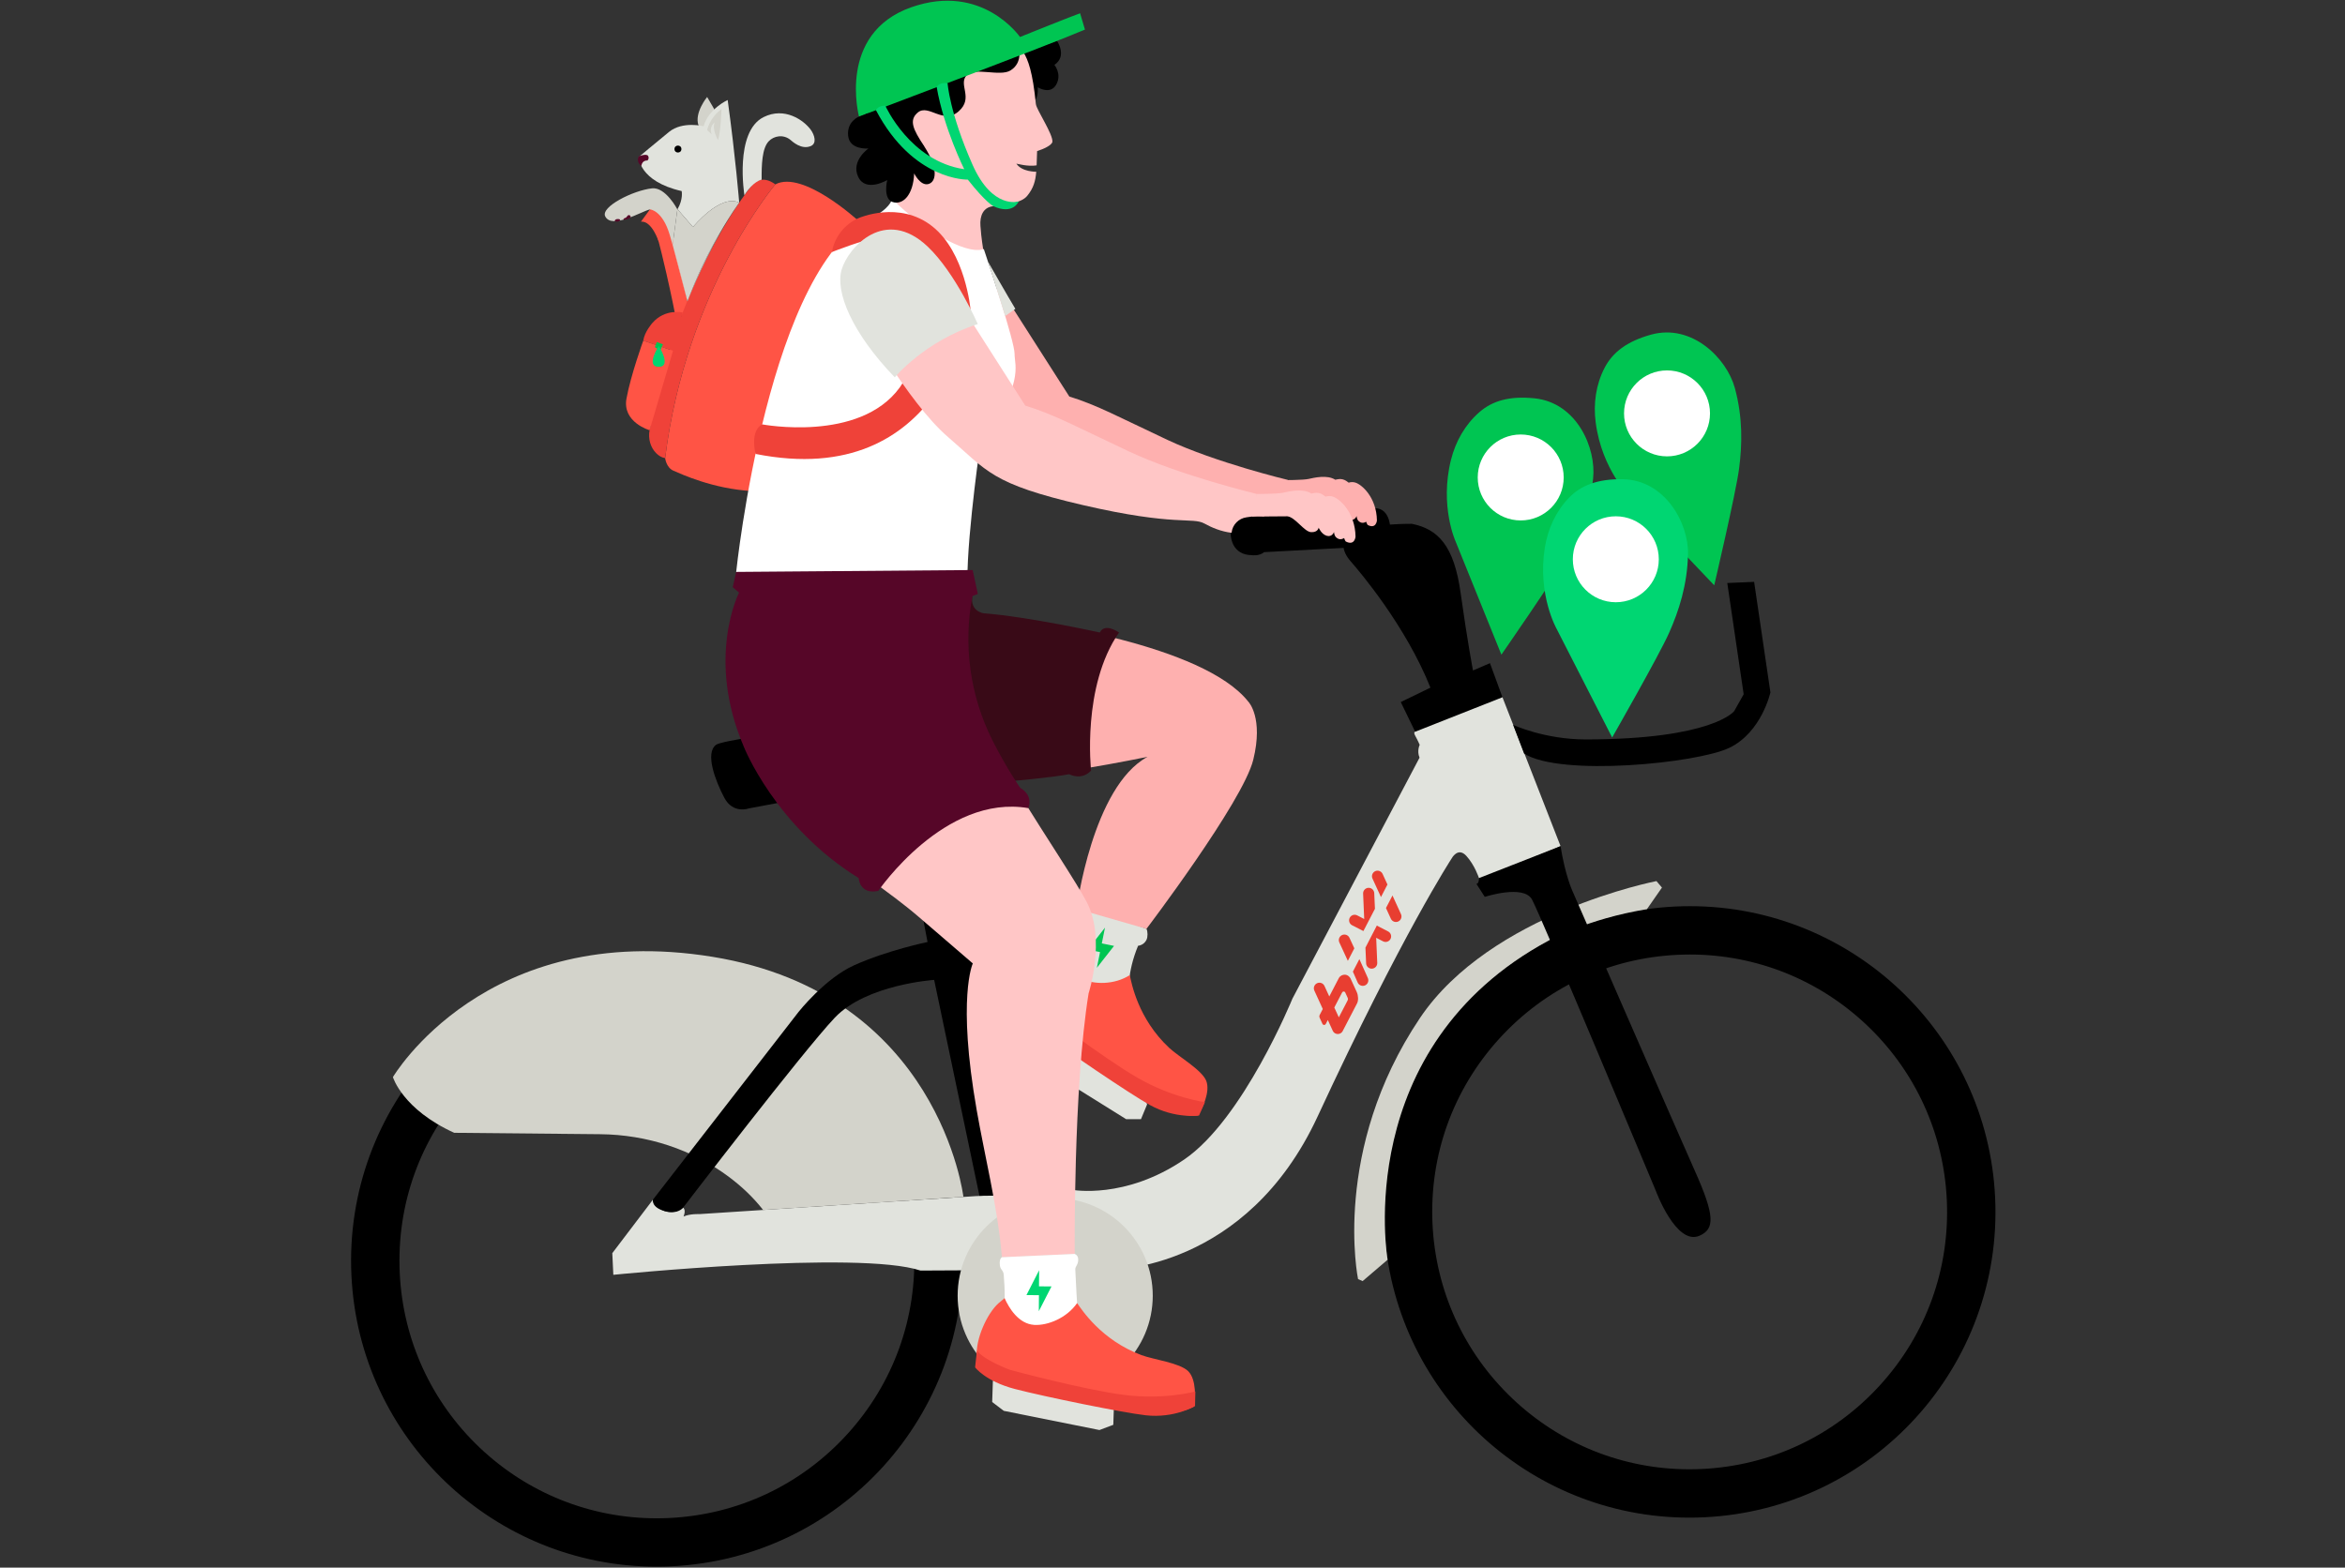 <?xml version="1.0" encoding="UTF-8"?>
<svg width="676px" height="452px" viewBox="0 0 676 452" version="1.1" xmlns="http://www.w3.org/2000/svg" xmlns:xlink="http://www.w3.org/1999/xlink">
    <rect x="0" y="0" width="676" height="452" fill="#333333" stroke="none"/>
    <title>2414-bixi_illu_final-no-bg_1080x1080 copie</title>
    <g id="Page-1" stroke="none" stroke-width="1" fill="none" fill-rule="evenodd">
        <g id="2414-bixi_illu_final-no-bg_1080x1080-copie">
            <g id="illu" transform="translate(101, 0)" fill-rule="nonzero">
                <path d="M93.58,90.438 C93.58,90.438 89.864,71.103 84.867,55.436 L87.596,55.741 L89.558,57.398 C93.387,67.51 95.429,77.859 97.488,88.475 L98.019,91.199 L93.58,90.438 Z" id="Path" fill="#FF5445"></path>
                <g id="Group" transform="translate(85.789, 51.473)">
                    <path d="M36.712,1.694 C36.712,1.694 11.024,31.892 4.954,80.625 C4.954,80.625 5.265,83.365 7.351,84.25 C9.437,85.14 18.664,89.499 30.037,90.116 L60.588,12.139 C60.588,12.139 44.637,-2.547 36.712,1.694 Z" id="Path" fill="#FF5445"></path>
                    <path d="M29.849,2.113 C26.911,5.764 8.263,30.487 0.466,72.577 C0.021,74.974 0.67,77.5 2.397,79.226 C3.094,79.918 3.941,80.47 4.954,80.625 C11.024,31.892 36.712,1.694 36.712,1.694 C36.712,1.694 32.852,-1.614 29.849,2.113 Z" id="Path" fill="#EF4239"></path>
                </g>
                <path d="M209.759,260.632 C209.759,260.632 206.354,272.969 204.017,275.093 L200.767,282.438 L219.829,288.283 L224.413,286.524 C224.413,286.524 223.775,280.653 227.078,272.696 C227.078,272.696 228.729,272.589 229.507,270.98 C229.909,270.149 229.882,268.605 229.507,267.817 L209.759,260.632 Z" id="Path" fill="#E1E3DD"></path>
                <polygon id="Path" fill="#00C552" points="212.59 273.806 216.113 274.519 215.196 279.05 220.145 272.733 216.622 272.02 217.539 267.468"></polygon>
                <path d="M203.716,11.796 C203.716,11.796 206.735,16.187 202.95,18.707 C202.95,18.707 205.18,21.329 203.486,24.385 C201.786,27.442 198.145,25.163 198.145,25.163 C198.145,25.163 198.36,27.436 197.497,28.847 L193.143,26.761 L191.25,16.08 L203.716,11.796 Z" id="Path" fill="#000000"></path>
                <path d="M88.438,289.355 C107.51,289.355 125.654,296.615 139.514,309.8 C153.423,323.027 161.578,340.871 162.489,360.05 C163.428,379.852 156.602,398.832 143.267,413.497 C129.933,428.161 111.681,436.756 91.88,437.695 C90.69,437.754 89.478,437.78 88.293,437.78 C69.216,437.78 51.077,430.521 37.211,417.336 C23.302,404.108 15.147,386.264 14.236,367.085 C13.297,347.284 20.123,328.303 33.458,313.639 C46.792,298.974 65.044,290.379 84.845,289.441 C86.035,289.382 87.242,289.355 88.438,289.355 L88.438,289.355 L88.438,289.355 M88.432,275.414 C87.022,275.414 85.607,275.447 84.18,275.516 C35.549,277.822 -2,319.118 0.306,367.75 C2.547,414.961 41.522,451.721 88.287,451.721 C89.698,451.721 91.113,451.689 92.539,451.619 C141.171,449.314 178.72,408.017 176.414,359.386 C174.173,312.18 135.198,275.409 88.432,275.414 L88.432,275.414 Z" id="Shape" fill="#000000"></path>
                <polygon id="Path" fill="#E1E3DD" points="188.698 396.72 185.223 398.114 185.02 404.253 188.366 406.795 215.941 412.328 219.936 410.821 220.086 406.221 217.614 402.848"></polygon>
                <polygon id="Path" fill="#E1E3DD" points="203.641 298.502 199.899 298.583 197.545 304.261 199.781 307.816 223.641 322.7 227.914 322.695 229.673 318.448 228.547 314.421"></polygon>
                <path d="M323.622,193.32 C323.622,193.32 321.96,184.65 320.062,170.988 C318.164,157.326 313.564,152.549 305.993,151.031 C305.993,151.031 294.738,150.94 289.838,153.047 C284.937,155.154 285.741,158.865 288.379,161.867 C291.017,164.87 304.261,180.489 311.355,198.274 L302.802,202.43 L306.958,210.982 C306.958,210.982 324.298,207.657 332.11,201.041 L328.518,191.213 L323.622,193.32 Z" id="Path" fill="#000000"></path>
                <path d="M306.958,210.982 C306.958,210.982 306.336,211.014 307.017,212.231 C307.698,213.448 308.261,214.767 308.261,214.767 C308.261,214.767 307.398,216.477 308.213,218.467 L271.565,287.956 C271.565,287.956 257.426,322.684 240.386,334.319 C223.346,345.954 208.097,343.07 208.097,343.07 L100.662,350.067 C100.662,350.067 97.88,349.922 96.046,350.769 C96.046,350.769 96.861,348.925 95.923,348.206 L94.303,349.118 C94.303,349.118 89.746,351.069 87.215,345.917 L75.51,361.327 L75.805,367.573 C75.805,367.573 146.688,360.453 164.345,366.345 L219.432,366.072 C219.432,366.072 258.235,366.367 278.83,321.928 C303.247,269.238 317.467,247.528 317.467,247.528 C317.467,247.528 319.252,244.107 321.692,246.766 C324.132,249.426 325.354,253.19 325.354,253.19 L327.193,252.986 L348.866,243.973 L332.115,201.046 L306.958,210.982 Z" id="Path" fill="#E1E3DD"></path>
                <path d="M386.157,275.221 C405.229,275.221 423.373,282.481 437.234,295.666 C451.142,308.893 459.297,326.738 460.209,345.917 C461.147,365.718 454.322,384.699 440.987,399.363 C427.652,414.028 409.4,422.623 389.599,423.561 C388.409,423.62 387.197,423.647 386.012,423.647 C366.935,423.647 348.796,416.387 334.93,403.202 C321.022,389.975 312.867,372.131 311.955,352.951 C311.017,333.15 317.842,314.169 331.177,299.505 C344.512,284.84 362.764,276.245 382.565,275.307 C383.76,275.254 384.967,275.221 386.157,275.221 L386.157,275.221 L386.157,275.221 M386.157,261.281 C384.747,261.281 383.331,261.313 381.905,261.383 C333.274,263.688 295.725,304.985 298.03,353.616 C300.272,400.827 339.247,437.587 386.012,437.587 C387.422,437.587 388.838,437.555 390.264,437.486 C438.896,435.18 476.444,393.883 474.139,345.252 C471.898,298.047 432.923,261.281 386.157,261.281 L386.157,261.281 Z" id="Shape" fill="#000000"></path>
                <path d="M290.492,368.806 L291.805,369.385 L299.012,363.225 C299.012,363.225 288.277,301.993 345.445,271.189 C345.445,271.189 356.538,264.948 373.761,262.149 L378.098,255.919 L376.511,254.048 C376.511,254.048 328.662,263.297 308.341,293.521 C282.749,331.595 290.492,368.806 290.492,368.806 Z" id="Path" fill="#D3D3CB"></path>
                <path d="M325.349,253.184 C325.349,253.184 325.397,254.814 324.609,254.852 L327.022,258.6 C327.022,258.6 338.169,254.959 340.614,259.324 C343.059,263.688 376.324,343.338 376.324,343.338 C376.324,343.338 382.184,359.268 388.929,356.297 C393.379,354.34 393.331,350.49 387.626,337.702 C381.921,324.909 352.185,256.659 352.185,256.659 C352.185,256.659 350.142,252.085 348.866,243.973 L325.349,253.184 Z" id="Path" fill="#000000"></path>
                <circle id="Oval" fill="#D3D3CB" cx="203.186" cy="373.589" r="28.123"></circle>
                <path d="M12.268,310.566 C12.268,310.566 15.013,319.848 29.93,326.625 L72.047,327.032 C85.456,327.161 98.577,331.381 109.284,339.456 C112.769,342.083 116.126,345.198 118.978,348.866 L176.725,345.107 C176.725,345.107 169.84,286.519 104.389,275.881 C38.937,265.243 12.268,310.566 12.268,310.566 Z" id="Path" fill="#D3D3CB"></path>
                <path d="M87.215,345.911 L129.187,291.789 C129.187,291.789 136.86,282.063 145.267,278.299 C154.908,273.977 166.387,271.613 166.387,271.613 L158.13,228.434 L172.714,227.147 L195.427,344.619 L181.347,344.801 L168.291,282.54 C168.291,282.54 148.763,283.816 139.637,293.441 C130.512,303.071 95.928,348.201 95.928,348.201 C95.928,348.201 94.48,350.271 90.593,349.193 C86.695,348.115 87.215,345.911 87.215,345.911 Z" id="Path" fill="#000000"></path>
                <path d="M299.671,151.23 C299.671,151.23 299.012,144.013 292.079,147.498 L261.94,147.353 C261.94,147.353 255.082,145.777 254.048,150.565 C253.013,155.353 254.498,160.012 259.86,160.071 C259.86,160.071 261.962,160.425 263.404,159.203 L286.326,157.98 L297.237,157.53 C297.237,157.524 299.929,156.549 299.671,151.23 Z" id="Path" fill="#000000"></path>
                <path d="M139.348,228.504 L114.882,233.088 C114.882,233.088 110.308,234.799 107.788,230 C105.268,225.201 102.175,217.212 105.397,214.767 C108.619,212.322 174.189,205.244 174.189,205.244 C174.189,205.244 181.98,206.751 182.521,213.818 C183.063,220.885 149.289,226.788 149.289,226.788 L139.348,228.504 Z" id="Path" fill="#000000"></path>
                <path d="M205.931,271.795 C204.617,272.369 203.309,272.251 200.215,274.385 C196.124,277.211 190.28,283.655 192.146,288.084 C193.706,291.795 194.751,292.83 197.277,295.183 C201.014,298.658 207.062,302.422 212.531,306.491 C218,310.561 222.225,313.161 229.228,317.253 C236.23,321.344 241.581,321.949 244.316,321.628 C245.506,319.923 248.01,314.743 246.707,311.596 C245.399,308.443 238.718,304.636 236.043,302.132 C226.981,293.661 225.18,283.366 224.681,281.157 C220.268,283.993 214.327,283.924 210.848,282.213 C206.751,280.197 206.006,274.878 205.931,271.795 Z" id="Path" fill="#FF5445"></path>
                <path d="M246.359,317.783 C246.359,317.783 237.136,316.636 226.96,310.781 C216.783,304.926 199.4,291.489 199.4,291.489 C199.4,291.489 193.363,285.854 192.789,282.685 C191.561,284.835 190.414,286.969 190.414,286.969 C190.414,286.969 191.567,291.795 198.612,297.14 C205.652,302.486 224.74,315.424 230.499,318.625 C237.775,322.663 244.654,321.644 244.654,321.644 L246.359,317.783 Z" id="Path" fill="#EF4239"></path>
                <path d="M269.055,138.436 C269.055,138.436 274.61,138.447 276.197,138.099 C277.784,137.75 281.597,136.822 283.913,138.318 L284.674,138.174 C285.537,138.007 286.428,138.2 287.146,138.71 L287.806,139.176 C287.806,139.176 288.524,138.828 289.629,139.123 C291.521,139.627 295.821,143.38 295.929,150.061 C295.929,150.061 295.73,152.64 293.264,151.364 C293.264,151.364 292.985,151.004 292.835,150.425 C292.835,150.425 291.998,151.021 291.173,150.597 C290.347,150.173 290.17,149.626 290.068,148.795 C290.068,148.795 289.58,150.243 288.106,149.814 C286.631,149.391 285.897,147.6 285.897,147.6 C285.897,147.6 285.736,148.919 283.848,148.822 C281.961,148.726 279.554,144.742 277.382,144.511 L267.779,144.581 L269.055,138.436 Z" id="Path" fill="#FEB0AF"></path>
                <path d="M161.943,89.36 C161.943,89.36 175.283,113.445 186.183,122.812 C197.084,132.179 197.818,135.568 223.003,141.407 C248.187,147.246 252.68,144.576 256.031,146.431 C257.972,147.509 260.498,148.586 263.382,148.935 C263.382,148.935 263.382,148.913 263.388,148.876 C263.624,146.72 265.307,145.015 267.452,144.72 L270.171,144.345 L270.235,138.372 C270.235,138.372 249.544,133.407 235.544,126.833 C221.544,120.26 215.239,116.785 207.255,114.33 L187.92,84.078 C187.915,84.084 179.379,76.985 161.943,89.36 Z" id="Path" fill="#FEB0AF"></path>
                <path d="M178.178,171.867 C178.178,171.867 178.028,175.374 179.368,176.452 C180.709,177.529 184.993,177.47 190.891,178.334 C196.789,179.197 245.833,185.695 258.916,202.387 C258.916,202.387 263.275,206.955 260.278,219.083 C257.281,231.212 229.496,267.817 229.496,267.817 L209.357,262.021 C209.357,262.021 213.909,226.836 229.796,218.22 C229.796,218.22 195.974,225.255 182.65,224.601 L167.186,199.893 L169.304,172.285 L178.178,171.867 Z" id="Path" fill="#FEB0AF"></path>
                <path d="M118.7,158.924 C118.7,158.924 102.282,180.993 113.461,210.794 C124.608,240.488 146.586,249.522 163.873,264.396 C179.433,277.79 179.433,277.79 179.433,277.79 C179.433,277.79 174.854,287.607 180.564,320.143 C182.891,333.402 186.392,347.359 187.668,360.764 L187.835,362.512 L208.815,361.562 C208.815,361.562 208.37,313.816 212.815,286.417 C212.815,286.417 217.882,270.905 212.29,260.117 C206.698,249.324 177.749,208.521 175.444,194.703 C173.138,180.886 173.787,165.379 173.787,165.379 C173.787,165.379 118.276,158.645 118.7,158.924 Z" id="Path" fill="#FFC6C6"></path>
                <path d="M173.444,5.373 C179.084,4.793 187.475,4.633 194.006,15.029 C195.357,17.179 196.708,20.734 197.609,29.989 C197.765,31.602 202.665,38.809 202.376,40.959 C202.054,41.951 199.872,42.959 197.968,43.565 C197.904,45.109 197.829,47.677 197.829,47.677 C195.379,48.106 191.99,47.173 191.99,47.173 C193.561,49.602 197.722,49.522 197.722,49.522 C197.502,52.208 196.939,54.251 195.1,56.492 C193.502,58.444 189.282,59.103 185.352,59.457 C182.441,59.72 181.411,62.229 181.636,65.141 C181.717,66.191 181.803,67.151 181.867,67.762 C182.51,73.414 183.417,76.974 183.417,76.974 C183.417,76.974 182.462,101.011 174.205,104.426 C163.637,108.796 145.884,77.328 145.884,77.328 C145.884,77.328 161.723,78.116 154.661,38.551 C151.321,19.812 158.709,6.885 173.444,5.373 Z" id="Path" fill="#FFC6C6"></path>
                <path d="M192.499,12.568 C192.499,12.568 185.395,0.558 169.744,1.732 C163.605,2.193 157.015,4.129 153.449,9.061 C141.75,25.243 150.039,36.037 154.533,50.599 C160.897,50.867 165.685,44.192 165.353,42.058 C162.248,37.366 160.929,34.659 163.573,32.444 C166.682,29.838 170.918,36.058 175.39,32.069 C179.733,28.192 175.154,24.45 177.647,21.694 C179.867,19.238 187.256,22.198 190.301,20.305 C194.178,17.903 192.585,13.233 192.499,12.568 Z" id="Path" fill="#000000"></path>
                <path d="M210.365,3.828 C208.912,4.279 193.036,10.665 193.036,10.665 C193.036,10.665 182.183,-5.115 161.696,2.096 C140.227,9.657 146.629,33.613 146.629,33.613 C146.629,33.613 201.416,12.997 211.764,8.531 C211.502,7.641 210.365,3.828 210.365,3.828 Z" id="Path" fill="#00C552"></path>
                <path d="M191.47,101.981 C191.465,98.491 184.28,76.808 182.612,71.821 C179.374,72.872 174.489,70.529 172.028,69.258 C166.409,66.347 160.811,61.945 156.211,57.403 C155.181,60.229 151.455,62.127 151.455,62.127 C120.539,74.792 111.225,164.908 111.225,164.908 C136.742,183.358 178.173,171.873 178.173,171.873 C176.693,162.731 181.277,130.335 181.277,130.335 C194.483,109.542 191.475,105.928 191.47,101.981 Z" id="Path" fill="#FFFFFF"></path>
                <path d="M261.291,142.431 C261.291,142.431 267.179,142.442 268.862,142.072 C270.546,141.702 274.583,140.721 277.039,142.302 L277.843,142.147 C278.755,141.97 279.704,142.174 280.46,142.715 L281.157,143.208 C281.157,143.208 281.918,142.838 283.087,143.149 C285.098,143.68 289.655,147.659 289.763,154.742 C289.763,154.742 289.553,157.476 286.937,156.125 C286.937,156.125 286.642,155.744 286.481,155.133 C286.481,155.133 285.591,155.766 284.722,155.315 C283.854,154.865 283.655,154.286 283.548,153.407 C283.548,153.407 283.033,154.94 281.468,154.49 C279.908,154.039 279.13,152.141 279.13,152.141 C279.13,152.141 278.964,153.535 276.959,153.439 C274.959,153.337 272.406,149.117 270.106,148.87 L259.924,148.946 L261.291,142.431 Z" id="Path" fill="#FFC6C6"></path>
                <path d="M183.819,75.462 C183.819,75.462 189.792,85.918 191.701,89.054 L188.778,91.124 L183.819,75.462 Z" id="Path" fill="#E1E3DD"></path>
                <path d="M187.84,362.506 C187.84,362.506 187.186,362.764 187.191,364.174 C187.197,366.34 188.215,365.932 188.349,367.568 C188.66,371.45 188.87,376.409 188.092,378.061 L187.91,386.093 L207.748,384.162 L209.496,375.712 C209.496,375.712 209.196,371.16 208.976,366.023 C208.939,365.123 209.823,364.721 209.823,363.203 C209.823,362.372 209.507,361.873 208.821,361.546 L187.84,362.506 Z" id="Path" fill="#FFFFFF"></path>
                <path d="M188.591,374.281 C187.599,375.31 186.344,375.707 184.312,378.87 C181.62,383.053 178.698,391.245 182.124,394.623 C184.988,397.449 186.349,398.007 189.588,399.202 C194.371,400.972 201.405,402.125 208.017,403.781 C214.628,405.438 219.528,406.216 227.566,407.299 C235.603,408.387 240.772,406.886 243.179,405.545 C243.624,403.519 243.946,397.771 241.528,395.363 C239.11,392.956 231.48,392.007 228.048,390.725 C216.429,386.388 210.81,377.573 209.502,375.723 C206.521,380.039 201.003,382.254 197.137,382.012 C192.58,381.723 189.845,377.096 188.591,374.281 Z" id="Path" fill="#FF5445"></path>
                <path d="M243.587,401.208 C243.587,401.208 234.627,403.69 222.987,402.194 C211.341,400.698 190.13,394.972 190.13,394.972 C190.13,394.972 182.387,392.087 180.645,389.385 C180.339,391.846 180.098,394.253 180.098,394.253 C180.098,394.253 183.02,398.264 191.572,400.495 C200.124,402.725 222.724,407.336 229.265,408.076 C237.533,409.009 243.496,405.427 243.496,405.427 L243.587,401.208 Z" id="Path" fill="#EF4239"></path>
                <path d="M335.198,209.008 C335.198,209.008 344.276,213.223 356.206,213.207 C392.79,213.158 398.918,205.041 398.918,205.041 L401.653,200.183 L396.929,168.103 L404.666,167.771 L409.363,199.647 C409.363,199.647 406.827,211.137 397.54,215.614 C388.195,220.113 348.801,223.968 338.362,217.282 L335.198,209.008 Z" id="Path" fill="#000000"></path>
                <g id="Group" transform="translate(277.741, 250.932)" fill="#E83E31">
                    <path d="M8.863,30.107 C8.354,30.117 7.608,30.342 7.196,31.109 C7.19,31.115 7.19,31.12 7.185,31.125 C7.179,31.131 4.456,36.385 4.456,36.385 L4.407,36.278 L4.354,36.149 C4.354,36.149 4.257,35.946 4.118,35.645 L3.067,33.35 C3.067,33.35 3.067,33.35 3.067,33.35 C3.067,33.35 3.067,33.35 3.067,33.35 L3.067,33.35 C2.697,32.546 1.748,32.192 0.944,32.562 C0.139,32.932 -0.214,33.881 0.15,34.686 L0.15,34.686 L2.579,39.999 L1.694,41.709 C1.566,41.956 1.566,42.235 1.662,42.476 L1.662,42.482 L2.499,44.315 C2.552,44.406 2.627,44.487 2.729,44.54 C3.003,44.68 3.308,44.567 3.453,44.299 L4.037,43.179 L5.453,46.272 C5.823,47.077 6.772,47.431 7.576,47.066 C7.962,46.889 8.246,46.578 8.397,46.208 C9.008,45.028 12.482,38.326 12.488,38.321 C12.884,37.538 12.836,36.106 12.375,35.104 C12.375,35.104 10.547,31.125 10.547,31.125 C10.391,30.836 9.807,30.08 8.863,30.107 Z M8.965,39.018 L7.206,42.401 L5.903,39.57 L8.128,35.286 L8.128,35.286 C8.134,35.275 8.139,35.259 8.15,35.248 L8.171,35.211 C8.3,34.975 8.6,34.884 8.836,35.007 C8.927,35.055 8.997,35.125 9.04,35.206 L9.78,36.825 L9.78,36.83 C9.866,37.045 9.86,37.286 9.748,37.506 L8.965,39.018 Z" id="Shape"></path>
                    <path d="M15.077,26.836 C15.115,27.721 15.866,28.407 16.75,28.369 C17.635,28.332 18.321,27.581 18.284,26.696 L17.973,19.458 L19.946,20.482 L19.946,20.482 C19.946,20.482 19.946,20.482 19.946,20.482 C20.734,20.89 21.699,20.584 22.107,19.796 C22.514,19.008 22.209,18.042 21.42,17.635 C21.42,17.635 21.42,17.635 21.42,17.635 L21.42,17.635 L18.16,15.946 L14.879,22.3 L15.077,26.836 Z" id="Path"></path>
                    <path d="M15.742,5.056 C14.858,5.094 14.171,5.844 14.209,6.724 L14.209,6.724 L14.525,14.053 L12.509,13.008 C11.721,12.6 10.756,12.906 10.348,13.694 C9.941,14.477 10.246,15.447 11.035,15.855 L14.289,17.522 L17.619,11.104 L17.415,6.584 C17.415,6.584 17.415,6.584 17.415,6.584 L17.415,6.584 L17.415,6.584 C17.372,5.705 16.627,5.019 15.742,5.056" id="Path"></path>
                    <path d="M17.699,0.257 C16.895,0.627 16.541,1.576 16.906,2.381 L16.906,2.381 L19.351,7.721 L21.222,4.107 L19.823,1.046 C19.823,1.046 19.823,1.046 19.823,1.046 C19.823,1.046 19.823,1.046 19.823,1.046 L19.823,1.046 C19.458,0.247 18.504,-0.107 17.699,0.257" id="Path"></path>
                    <path d="M22.209,13.973 C22.579,14.777 23.528,15.131 24.332,14.766 C25.136,14.396 25.49,13.447 25.125,12.643 L22.675,7.271 L20.798,10.884 L22.209,13.973 Z" id="Path"></path>
                    <path d="M8.145,18.675 C7.34,19.045 6.986,19.994 7.351,20.798 L7.351,20.798 L9.807,26.117 L11.678,22.503 L10.268,19.463 C10.268,19.463 10.268,19.463 10.268,19.463 C10.268,19.463 10.268,19.463 10.268,19.463 L10.268,19.463 C9.898,18.664 8.949,18.311 8.145,18.675" id="Path"></path>
                    <path d="M12.654,32.391 C13.024,33.195 13.973,33.549 14.777,33.184 C15.581,32.814 15.935,31.865 15.571,31.061 L13.131,25.613 L11.26,29.227 L12.654,32.391 Z" id="Path"></path>
                </g>
                <path d="M146.629,33.619 C146.629,33.619 143.074,34.975 143.493,39.147 C143.911,43.318 149.337,42.819 149.337,42.819 C149.337,42.819 144.211,46.406 146.399,51.001 C148.586,55.591 154.763,51.918 154.763,51.918 C154.763,51.918 153.428,57.344 156.35,58.261 C159.272,59.178 162.275,56.256 162.527,49.999 C162.527,49.999 164.28,53.586 166.532,53.087 C168.784,52.589 169.771,48.905 165.353,42.063 L149.203,32.648 L146.629,33.619 Z" id="Path" fill="#000000"></path>
                <path d="M154.211,30.466 C154.211,30.466 161.369,46.487 176.966,48.787 C176.966,48.787 171.095,37.077 169.02,25.104 C169.02,25.104 169.583,23.705 172.162,23.951 C172.162,23.951 172.704,32.434 179.326,47.431 C185.122,60.567 192.666,58.074 192.666,58.074 C192.666,58.074 191.084,62.063 185.358,59.457 C185.358,59.457 183.079,58.261 177.996,51.79 C177.996,51.79 162.291,52.256 151.514,31.774 C151.514,31.774 152.055,30.428 154.211,30.466 Z" id="Path" fill="#00D672"></path>
                <path d="M393.165,168.757 L368.994,143.369 C368.994,143.369 360.796,135.557 358.994,121.82 C358.281,116.41 359.053,110.877 361.573,106.035 C363.852,101.654 367.889,98.464 374.897,96.502 C386.741,93.193 396.784,103.333 399.106,111.863 C401.427,120.394 401.24,128.158 400.328,135.144 C399.417,142.131 393.165,168.757 393.165,168.757 Z" id="Path" fill="#00C552"></path>
                <circle id="Oval" fill="#FFFFFF" cx="379.557" cy="119.193" r="12.391"></circle>
                <path d="M331.81,188.762 L318.668,156.264 C318.668,156.264 313.917,145.986 317.29,132.549 C318.62,127.257 321.37,122.394 325.488,118.818 C329.215,115.584 334.142,114.099 341.381,114.85 C353.611,116.126 359.225,129.252 358.244,138.04 C357.262,146.828 354.238,153.975 350.817,160.141 C347.397,166.307 331.81,188.762 331.81,188.762 Z" id="Path" fill="#00C552"></path>
                <circle id="Oval" fill="#FFFFFF" cx="337.381" cy="137.67" r="12.391"></circle>
                <path d="M363.739,212.638 L347.788,181.427 C347.788,181.427 342.153,171.605 344.33,157.921 C345.188,152.533 347.498,147.444 351.289,143.525 C354.715,139.975 359.498,138.061 366.769,138.174 C379.063,138.367 385.814,150.951 385.61,159.787 C385.406,168.623 383.02,176.012 380.163,182.457 C377.305,188.902 363.739,212.638 363.739,212.638 Z" id="Path" fill="#00D672"></path>
                <circle id="Oval" fill="#FFFFFF" cx="364.796" cy="161.256" r="12.391"></circle>
                <path d="M213.528,222.193 C213.528,222.193 210.805,197.899 221.582,182.371 C221.582,182.371 217.512,179.438 216.038,182.371 C216.038,182.371 195.668,177.856 182.516,176.822 C182.516,176.822 178.575,176.28 179.309,171.867 L169.787,190.687 L190.403,225.223 C190.403,225.223 202.258,224.193 207.202,223.233 C207.212,223.233 210.713,225.19 213.528,222.193 Z" id="Path" fill="#390A17"></path>
                <path d="M111.231,164.902 L110.223,169.32 L112.051,170.859 C112.051,170.859 102.432,189.604 113.397,215.25 C113.397,215.25 122.431,238.268 146.522,253.174 C146.522,253.174 146.763,258.031 152.195,256.868 C152.195,256.868 171.288,228.885 195.427,233.008 C195.427,233.008 197.111,229.517 193.079,227.147 C193.079,227.147 189.159,221.512 185.122,213.512 C178.639,200.66 176.623,186.012 179.32,171.873 L179.32,171.873 L180.88,171.261 L179.39,164.361 L111.231,164.902 Z" id="Path" fill="#560628"></path>
                <polygon id="Path" fill="#00D672" points="194.902 373.417 198.499 373.444 198.462 378.066 202.113 370.924 198.515 370.897 198.553 366.254"></polygon>
                <path d="M131.445,198.548 C131.445,198.548 151.021,195.078 152.865,173.653 L162.243,174.704 L164.382,207.507 L133.52,212.644 L131.445,198.548 Z" id="Path" fill="#560628"></path>
                <path d="M167.723,65.232 C177.277,72.754 178.746,89.027 178.746,89.027 C178.746,89.027 171.245,141.723 116.796,130.882 C116.796,130.882 115.059,124.271 118.726,122.362 C118.726,122.362 146.72,127.681 158.345,111.761 C168.564,97.762 153.669,74.652 149.927,69.28 C149.412,68.545 138.817,72.674 138.817,72.674 L138.898,72.277 C139.755,68.122 142.565,64.626 146.447,62.91 C146.474,62.899 146.495,62.889 146.522,62.878 C146.522,62.878 158.173,57.709 167.723,65.232 Z" id="Path" fill="#EF4239"></path>
                <path d="M146.517,90.48 C146.517,90.48 160.656,116.008 172.21,125.938 C183.765,135.868 184.543,139.46 211.234,145.648 C237.925,151.836 242.686,149.01 246.241,150.972 C248.3,152.114 250.975,153.256 254.032,153.626 C254.032,153.626 254.032,153.605 254.037,153.562 C254.289,151.278 256.074,149.471 258.348,149.155 L261.227,148.758 L261.297,142.426 C261.297,142.426 239.367,137.166 224.526,130.201 C209.684,123.236 203.009,119.547 194.548,116.946 L174.055,84.883 C174.049,84.888 164.999,77.36 146.517,90.48 Z" id="Path" fill="#FFC6C6"></path>
                <path d="M156.935,108.796 C156.935,108.796 165.615,98.319 180.87,93.44 C180.87,93.44 174.457,78.717 166.436,71.108 C154.146,59.452 143.503,71.339 141.621,77.741 C139.739,84.137 144.527,95.901 156.935,108.796 Z" id="Path" fill="#E1E3DD"></path>
                <path d="M95.81,90.105 C95.81,90.105 90.732,88.888 87.044,93.145 C87.044,93.145 84.792,95.66 84.432,98.228 L93.006,101.14 L95.81,90.105 Z" id="Path" fill="#EF4239"></path>
                <path d="M86.255,124.051 C86.255,124.051 78.357,121.767 79.596,114.941 C80.835,108.115 84.438,98.223 84.438,98.223 L93.011,101.134 L86.255,124.051 Z" id="Path" fill="#FF5445"></path>
                <polygon id="Path" fill="#00C552" points="88.454 100.507 87.783 100.132 88.336 98.62 90.1 99.279 89.483 100.754"></polygon>
                <path d="M88.904,99.74 C88.904,99.74 84.963,105.799 88.931,105.767 C92.732,105.745 88.904,99.74 88.904,99.74 Z" id="Path" fill="#00D672"></path>
                <path d="M88.931,69.816 C88.931,69.816 87.027,63.655 83.778,63.902 L86.368,60.369 L89.558,65.843 L88.931,69.816 Z" id="Path" fill="#FF5445"></path>
                <path d="M104.92,31.517 L102.85,27.962 C102.85,27.962 99.086,32.519 100.357,36.144 C101.628,39.768 102.85,38.407 102.85,38.407 L104.92,31.517" id="Path" fill="#D3D3CB"></path>
            </g>
            <g id="Calque_3" transform="translate(173.921, 28.418)" fill-rule="nonzero">
                <g id="Group">
                    <path d="M24.418,58.025 C25.324,55.741 29.747,44.9 35.903,34.948 C31.667,41.65 28.058,48.739 25.163,56.133 L24.418,58.025 Z" id="Path" fill="#E1E3DD"></path>
                    <path d="M21.351,31.956 C21.351,31.956 21.351,31.956 21.351,31.956 C21.351,31.956 17.973,25.469 14.048,25.887 C8.638,26.466 -0.853,31.206 0.552,33.978 C2.483,37.774 10.933,32.541 13.447,31.956 C13.447,31.956 17.013,32.149 19.136,39.27 C19.404,40.176 19.689,41.157 19.978,42.187 L19.978,42.187 L21.351,31.956 Z" id="Path" fill="#D3D3CB"></path>
                    <path d="M39.173,30.01 C39.173,30.01 38.122,16.916 35.849,0.418 C35.849,0.418 30.326,2.906 28.916,7.984 C28.916,7.984 22.863,6.434 18.97,9.598 C15.077,12.761 10.198,16.868 10.198,16.868 C10.198,16.868 10.198,23.855 22.584,26.675 C22.584,26.675 23.093,29.002 21.388,31.897 L25.849,37.05 C25.844,37.05 33.72,27.377 39.173,30.01 Z" id="Path" fill="#E1E3DD"></path>
                    <path d="M21.361,31.871 L21.351,31.956 C21.361,31.935 21.372,31.913 21.383,31.897 L21.361,31.871 Z" id="Path" fill="#E1E3DD"></path>
                    <path d="M35.903,34.954 C36.959,33.286 38.042,31.635 39.173,30.01 C38.042,31.602 36.948,33.265 35.903,34.954 Z" id="Path" fill="#E1E3DD"></path>
                    <path d="M24.246,58.465 C24.246,58.465 21.967,49.264 19.978,42.187 L24.246,58.465 Z" id="Path" fill="#E1E3DD"></path>
                    <path d="M24.418,58.025 C24.305,58.31 24.246,58.465 24.246,58.465 L24.418,58.025 Z" id="Path" fill="#E1E3DD"></path>
                    <path d="M25.844,37.05 L21.383,31.897 C21.372,31.919 21.361,31.94 21.351,31.956 L19.978,42.187 L19.978,42.187 C21.967,49.264 24.246,58.465 24.246,58.465 C24.246,58.465 24.305,58.31 24.418,58.025 L25.158,56.133 C28.058,48.744 31.661,41.656 35.897,34.948 C36.943,33.259 38.037,31.597 39.168,30.005 C33.72,27.377 25.844,37.05 25.844,37.05 Z" id="Path" fill="#D3D3CB"></path>
                </g>
                <path d="M29.93,9.078 C29.93,9.078 30.616,5.555 34.069,3.035 C34.069,3.035 33.865,9.437 33.077,11.989 C33.077,11.989 31.254,8.938 32.085,6.901 C32.085,6.901 30.359,8.128 31.243,10.305 L29.93,9.078 Z" id="Path" fill="#D3D3CB"></path>
                <circle id="Oval" fill="#000000" cx="21.512" cy="14.557" r="1"></circle>
                <path d="M10.209,16.643 L10.209,16.643 C9.785,17.485 9.957,18.498 10.638,19.152 L10.976,19.479 C10.976,19.479 11.002,17.812 12.734,17.844 C12.734,17.844 13.324,17.313 12.922,16.547 C12.525,15.78 10.209,16.643 10.209,16.643" id="Path" fill="#560628"></path>
                <path d="M40.675,27.871 C40.675,27.871 37.688,9.582 46.224,5.335 C52.251,2.338 57.741,6.204 59.779,8.97 C60.905,10.504 61.634,12.949 59.779,13.71 C57.087,14.82 54.487,12.37 53.972,11.941 C51.929,10.23 49.141,10.729 47.65,12.343 C45.752,14.396 45.607,19.088 45.64,23.394 C45.64,23.399 43.264,23.721 40.675,27.871 Z" id="Path" fill="#E1E3DD"></path>
                <path d="M3.281,35.345 C3.281,35.345 3.281,34.739 4.166,34.739 C5.051,34.739 4.842,35.141 4.842,35.141 C4.842,35.141 4.23,35.753 3.281,35.345 Z" id="Path" fill="#560628"></path>
                <path d="M5.78,34.873 C5.78,34.873 5.807,34.546 6.305,34.417 C6.804,34.289 6.847,33.726 7.255,33.619 C7.667,33.511 7.968,33.924 7.86,34.246 C7.759,34.568 6.23,35.088 5.78,34.873 Z" id="Path" fill="#560628"></path>
            </g>
            <rect id="Rectangle" stroke="#979797" fill="#D8D8D8" opacity="0" x="0.5" y="0.5" width="675" height="451"></rect>
        </g>
    </g>
</svg>
